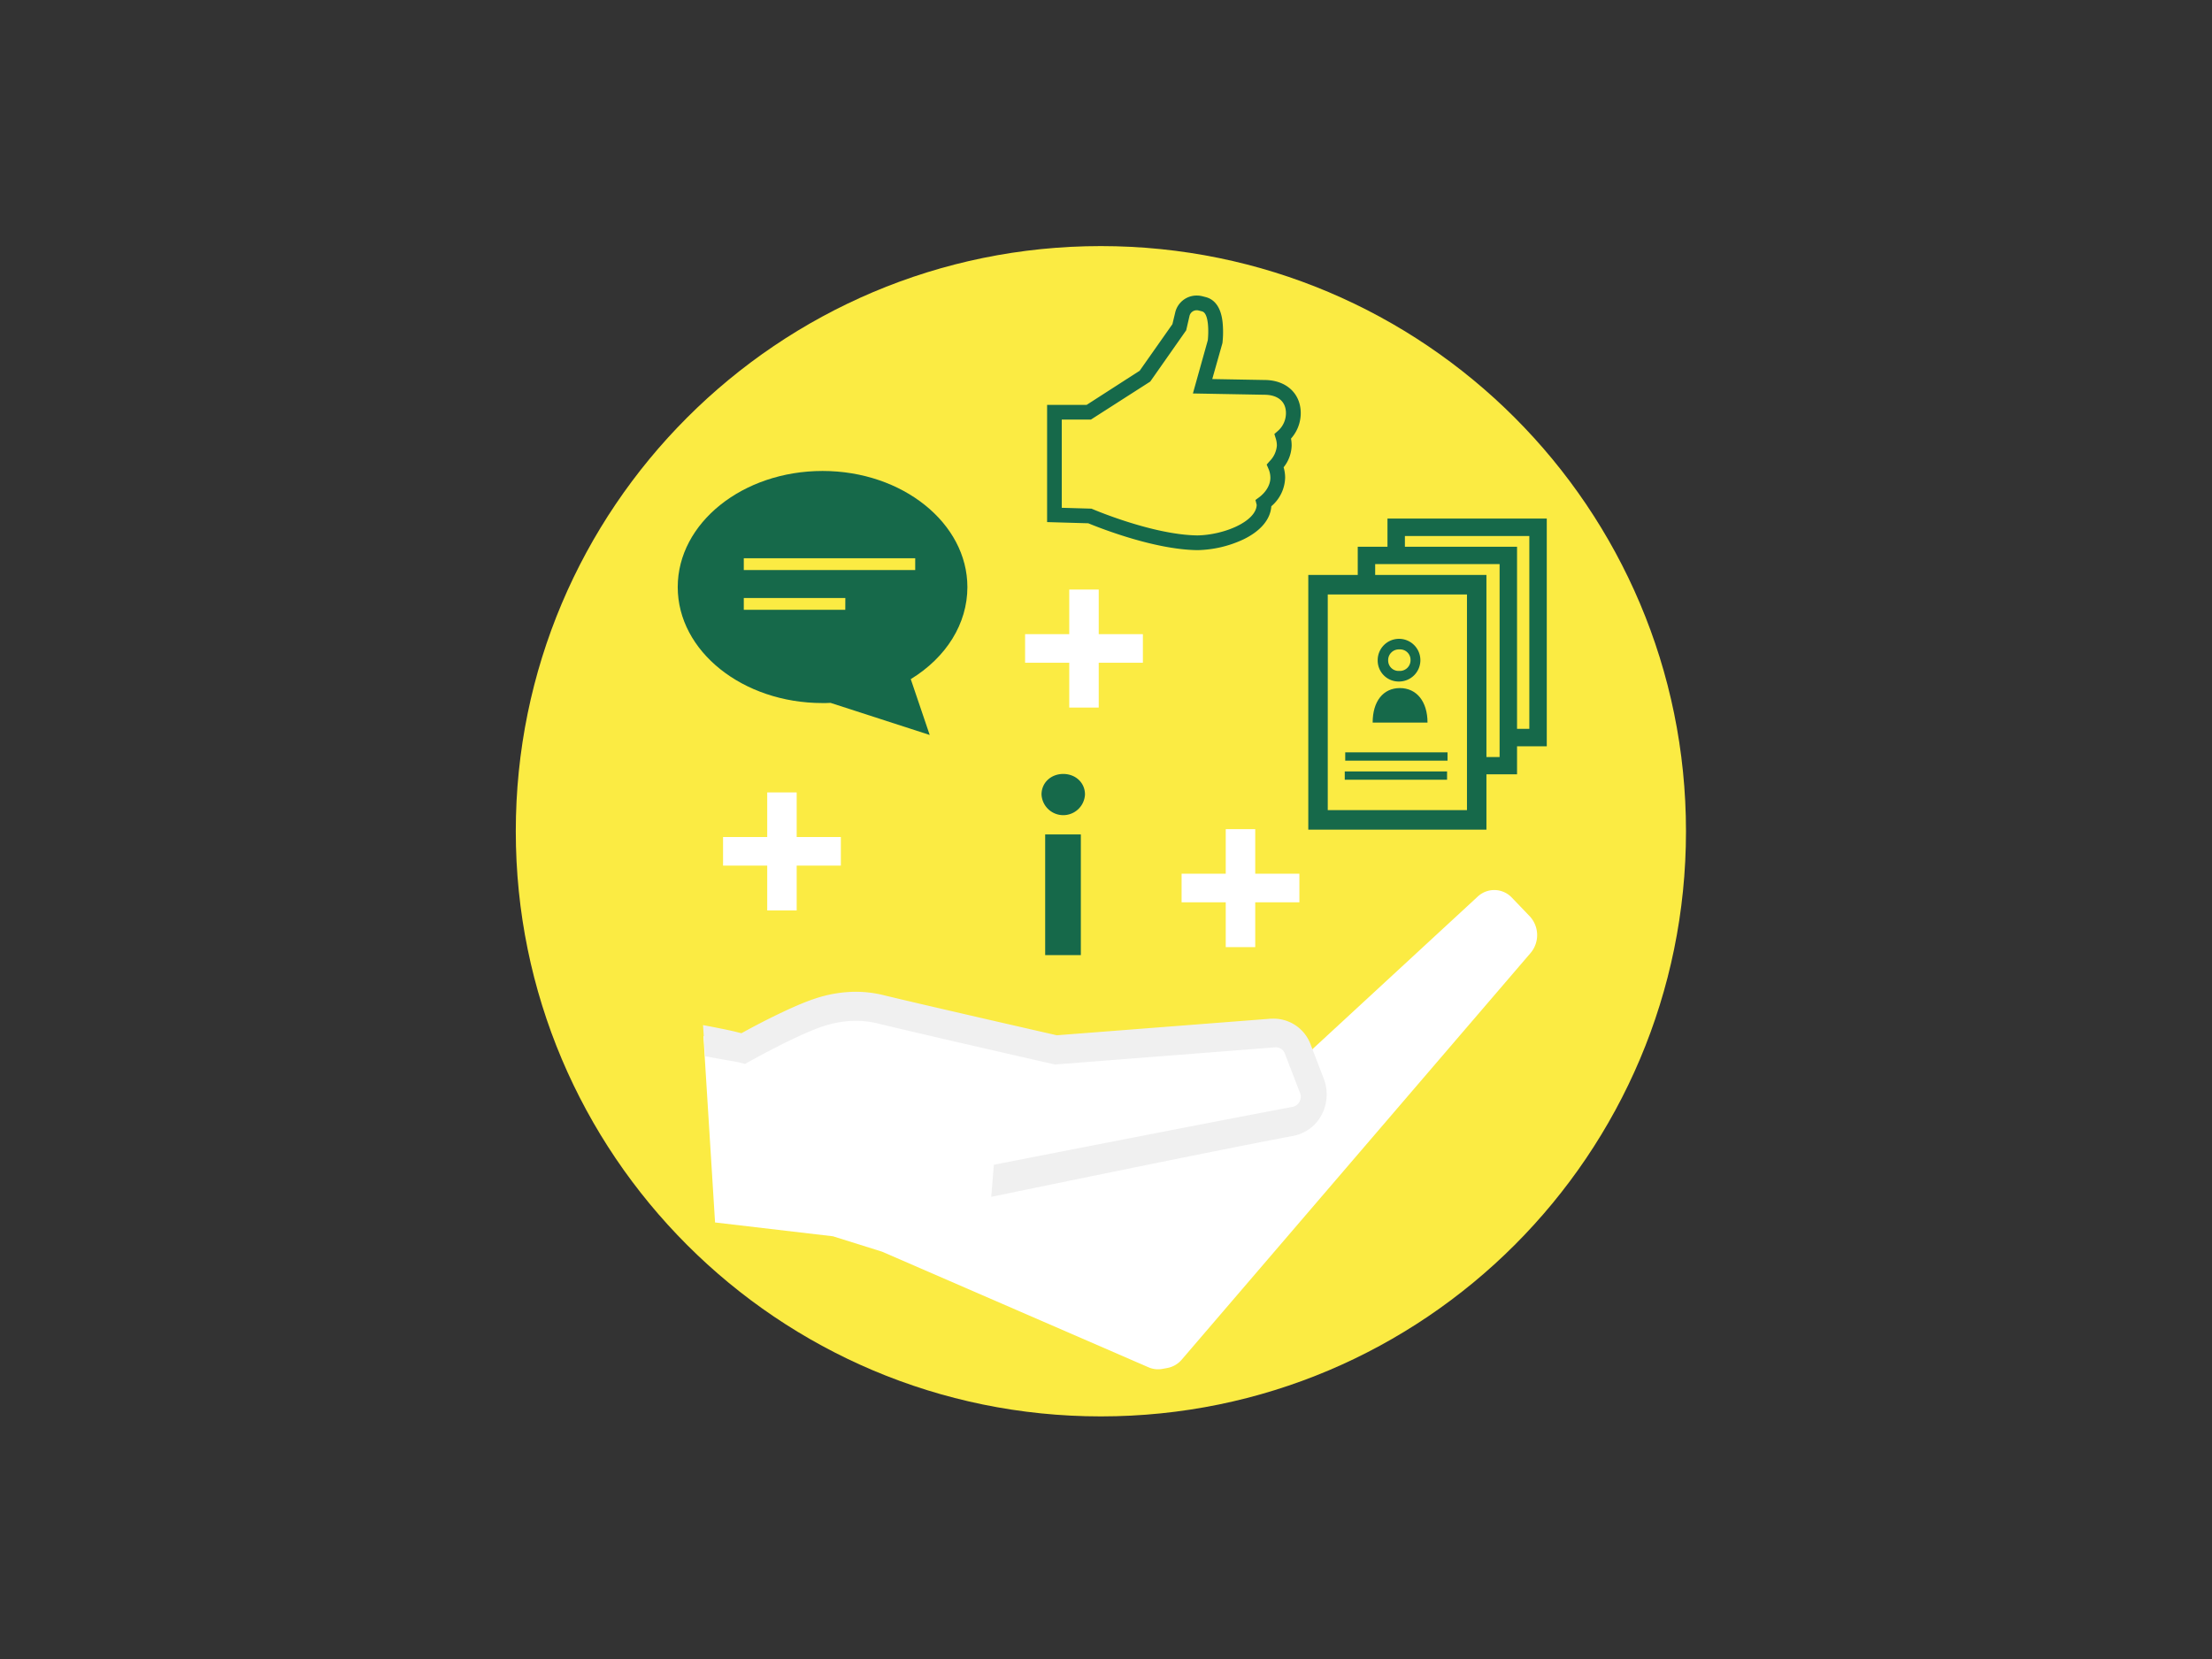 <svg xmlns="http://www.w3.org/2000/svg" viewBox="0 0 800 600"><rect x="0" y="0" width="800" height="600" fill="#333333" stroke="none"/><defs><style>.cls-1{fill:#fbeb43;}.cls-2{fill:#fff;}.cls-3{fill:#f0f0f0;}.cls-4{fill:#16694a;}</style></defs><g id="Ebene_2" data-name="Ebene 2"><path class="cls-1" d="M398.15,512.26c116.87,0,211.61-94.74,211.61-211.61S515,89,398.15,89,186.54,183.78,186.54,300.65s94.74,211.61,211.61,211.61Z"/><path class="cls-2" d="M534.43,324.27,471.68,382.2l-4.95-8.68-85.83,5.63-70.62-16.39-40.88,15-15-3.06,4.21,67.42,42.64,5L319,452.68l96.4,41.83a8.61,8.61,0,0,0,5,.57l1.81-.33a9,9,0,0,0,5.16-3L553.59,344.62a10,10,0,0,0-.35-13.25l-6.44-6.71a8.74,8.74,0,0,0-12.37-.39Z"/><path class="cls-3" d="M478.71,390l-4.65-12.1a14.27,14.27,0,0,0-13.85-9.48l-.57,0-77.44,6-.65-.15c-4.9-1.12-48.25-11-61.93-14.34a42,42,0,0,0-11.71-1.21,47.48,47.48,0,0,0-13,2.39c-7.82,2.52-20.26,9-25.25,11.74l-1.52.83-1.67-.42c-2.31-.6-6.7-1.48-12.21-2.52L255,382c3.81.7,6.38,1.17,7.33,1.33,4.14.71,4.91.85,5.32,1l1.8.46,1.64-.92c.17-.1,17.43-9.74,26.69-12.73a39.37,39.37,0,0,1,10.5-1.93,33.5,33.5,0,0,1,9.14.93c14.93,3.66,62.94,14.58,63.42,14.69l.69.16,79.67-6.21a3.47,3.47,0,0,1,3.49,2.28l5.49,14.25a3.73,3.73,0,0,1-2.65,5l-1.34.25c-24.88,4.67-89.58,17.33-106.76,20.7l-.93,11.59c19.85-4.1,83.35-17.21,109-22a14.81,14.81,0,0,0,9.65-6.24,15.88,15.88,0,0,0,1.6-14.52Z"/><path class="cls-4" d="M392.4,287.34c0-4.27-3.42-7.43-7.86-7.43s-7.86,3.16-7.86,7.43a7.87,7.87,0,0,0,15.72,0ZM378,345.42h12.9V301.78H378v43.64Z"/><path class="cls-4" d="M501.8,187.55v10.19H491.05v10.19H473.16v92.12h64.43v-20h11.07V269.9h10.75V187.55ZM530.55,293H480.2V215h50.35v78Zm11.81-19.21h-4.77V207.93H497.35V204h45v69.75Zm10.75-10.19h-4.45V197.74H508.1v-3.89h45V263.6Z"/><path class="cls-4" d="M506.09,246.48a7.72,7.72,0,1,0-7.83-7.7,7.59,7.59,0,0,0,7.83,7.7Zm.05-11.61a3.78,3.78,0,0,1,4,3.87,3.87,3.87,0,0,1-4.09,3.91,3.77,3.77,0,0,1-4-3.87,3.86,3.86,0,0,1,4.06-3.91Z"/><path class="cls-4" d="M506.31,248.85c-6.08,0-9.87,4.79-9.87,12.49h19.84c0-7.59-3.91-12.49-10-12.49Z"/><path class="cls-4" d="M523.35,282h-37v-3h37Zm.17-6.9h-37v-3h37Z"/><polygon class="cls-2" points="453.97 315.99 453.97 299.87 443.31 299.87 443.31 315.99 427.34 315.99 427.34 326.33 443.31 326.33 443.31 342.54 453.97 342.54 453.97 326.33 469.94 326.33 469.94 315.99 453.97 315.99"/><path class="cls-4" d="M349.87,212.33c0-23.13-23.5-42-52.38-42s-52.38,18.82-52.38,42,23.49,41.94,52.38,41.94c.91,0,1.84,0,2.88-.07l35.87,11.61-6.85-20.19C342.29,237.72,349.87,225.52,349.87,212.33Zm-44.16,8.22H269v-4.27h36.73ZM331,206.17H269v-4.28h62Z"/><path class="cls-4" d="M432.86,112.21a2.5,2.5,0,0,1,.66.09l1.21.31c2.57.65,2.38,7.8,2.09,10.44l-5.39,19.25,25.86.47c4.43,0,7.73,2.09,7.79,6.52a8.56,8.56,0,0,1-2.89,6.54l-1.3,1.14.52,1.65a8.47,8.47,0,0,1,.39,2.54,9,9,0,0,1-2.59,5.6l-1.1,1.26.66,1.54a8.26,8.26,0,0,1,.68,3.22c0,2.83-1.88,5.47-4.16,7.14l-1.24.91.45,1.75c-.19,6-11.68,10.87-21.41,11.06-16.33-.19-38.19-9.61-38.35-9.68L384,183.65v-31.9h10.54L416,138l13-18.54,1.2-5.19a2.67,2.67,0,0,1,2.59-2.06m0-5.32h0a7.94,7.94,0,0,0-7.77,6.18l-1,4.17-11.84,16.84L393,146.43h-14.3v42.39l5.17.15,9.72.28c4.86,2,24.17,9.53,39.42,9.71h.17a41,41,0,0,0,16.49-3.87c6.23-3,9.81-7.25,10.12-12a14,14,0,0,0,5-10.39,13.58,13.58,0,0,0-.55-3.7,13.08,13.08,0,0,0,2.9-7.86,13.35,13.35,0,0,0-.23-2.52,13.86,13.86,0,0,0,3.52-9.43c-.11-7-5.36-11.74-13.07-11.76l-18.93-.34L442,124.48l.11-.41.05-.43a35.65,35.65,0,0,0,0-7.13c-.69-6.38-3.69-8.44-6.09-9.06l-1.2-.31a8.35,8.35,0,0,0-2-.25Z"/><polygon class="cls-2" points="397.37 229.35 397.37 213.22 386.71 213.22 386.71 229.35 370.74 229.35 370.74 239.69 386.71 239.69 386.71 255.9 397.37 255.9 397.37 239.69 413.34 239.69 413.34 229.35 397.37 229.35"/><polygon class="cls-2" points="288.13 302.72 288.13 286.59 277.48 286.59 277.48 302.72 261.5 302.72 261.5 313.06 277.48 313.06 277.48 329.27 288.13 329.27 288.13 313.06 304.11 313.06 304.11 302.72 288.13 302.72"/></g></svg>
